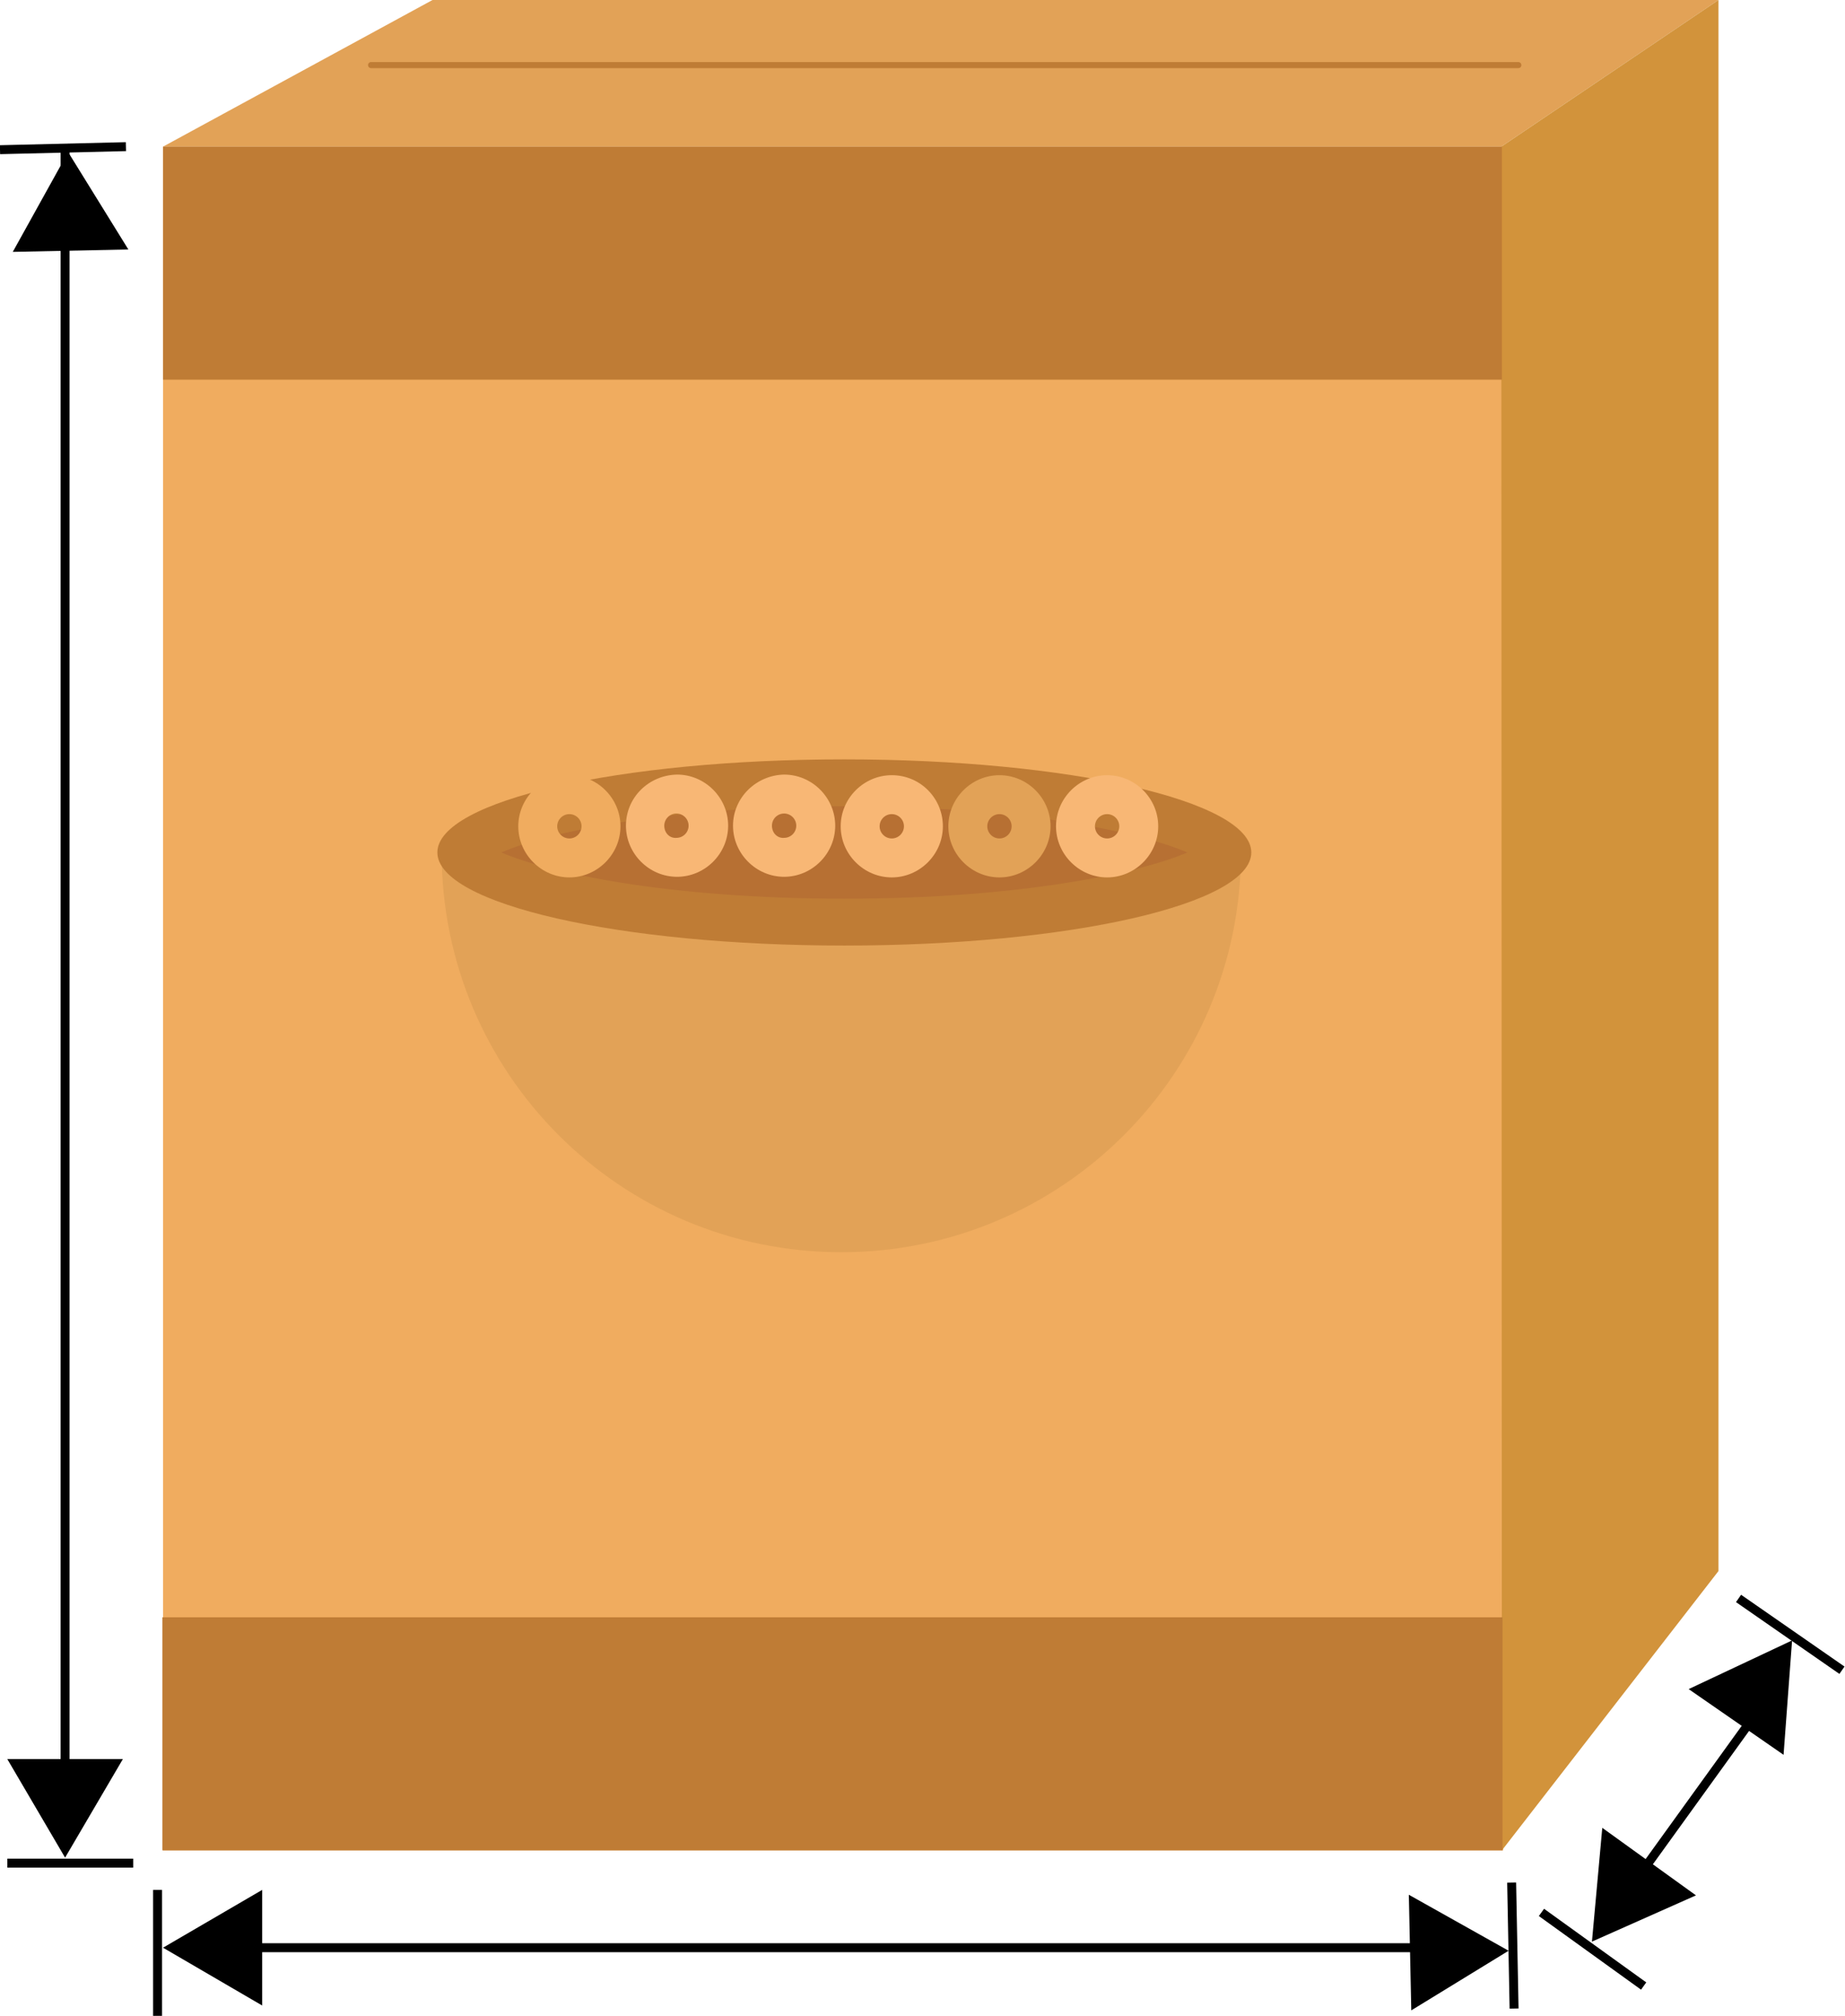 <?xml version="1.0" encoding="utf-8"?>
<!-- Generator: Adobe Illustrator 18.0.0, SVG Export Plug-In . SVG Version: 6.00 Build 0)  -->
<!DOCTYPE svg PUBLIC "-//W3C//DTD SVG 1.1//EN" "http://www.w3.org/Graphics/SVG/1.1/DTD/svg11.dtd">
<svg version="1.1" xmlns="http://www.w3.org/2000/svg" xmlns:xlink="http://www.w3.org/1999/xlink" x="0px" y="0px" width="303.3px"
	 height="331.3px" viewBox="0 0 303.3 331.3" enable-background="new 0 0 303.3 331.3" xml:space="preserve">
<g id="Layer_1">
</g>
<g id="Layer_2">
	<g id="Layer_3" display="none">
	</g>
</g>
<g id="Layer_4">
	<g id="Layer_5">
	</g>
</g>
<g id="Layer_6">
</g>
<g id="Layer_7">
	<g id="Layer_8">
	</g>
</g>
<g id="Layer_9">
</g>
<g id="Layer_10">
</g>
<g id="Layer_12">
</g>
<g id="Layer_14">
</g>
<g id="Layer_11">
</g>
<g id="Layer_13">
</g>
<g id="Layer_15">
</g>
<g id="Layer_16">
</g>
<g id="Layer_24">
</g>
<g id="Layer_17">
	<g id="Layer_18">
	</g>
</g>
<g id="Layer_19">
</g>
<g id="Layer_21">
	<g>
		<polygon fill="#E2A257" points="26.8,24.1 71.1,0 282.5,0 246.8,24.1 		"/>
		<rect x="26.8" y="24.1" fill="#F0AC5F" width="220.3" height="280"/>
		<polygon fill="#D2933B" points="246.9,304.1 282.5,258.2 282.5,0 246.8,24.1 		"/>
		<rect x="26.8" y="24.1" fill="#BF7C35" width="220.1" height="38.3"/>
		<rect x="26.7" y="265.8" fill="#BF7C35" width="220.3" height="38.3"/>
		<line fill="none" stroke="#BF7C35" stroke-linecap="round" stroke-miterlimit="10" x1="61" y1="10.7" x2="249.6" y2="10.7"/>
		<g>
			<path fill="#E2A257" d="M204,140.1c0,36.3-29.4,65.7-65.7,65.7s-65.7-29.4-65.7-65.7H204z"/>
			<g>
				<path fill="#B77033" d="M138.8,151.6c-45.1,0-62.5-9.1-63.1-11.5c0.6-2.3,17.9-11.4,63.1-11.4c45.1,0,62.5,9.1,63.1,11.5
					C201.2,142.5,183.9,151.6,138.8,151.6z"/>
				<path fill="#BF7C35" d="M138.8,132.5c29.3,0,48.7,4.3,56.4,7.6c-7.7,3.3-27.2,7.6-56.4,7.6s-48.7-4.3-56.4-7.6
					C90.1,136.8,109.5,132.5,138.8,132.5 M138.8,124.8c-37,0-66.9,6.8-66.9,15.3s30,15.3,66.9,15.3c37,0,66.9-6.8,66.9-15.3
					S175.7,124.8,138.8,124.8L138.8,124.8z"/>
			</g>
			<path display="none" fill="#CCCCCC" d="M249.3,195.6c0.4,0.2,0.5,0.9,0.1,1.5c-4.3,7.6-15.9,9.9-26.6,5.1
				c-10.7-4.8-16.7-14.9-14-23.2c0.2-0.7,0.8-1.1,1.2-0.9L249.3,195.6z"/>
			
				<line display="none" fill="none" stroke="#CCCCCC" stroke-width="3" stroke-linecap="round" stroke-miterlimit="10" x1="249" y1="198.3" x2="318" y2="229"/>
		</g>
		<g>
			<path fill="#F8B775" d="M146.6,127.4c-4.6,0-8.4,3.8-8.4,8.4s3.8,8.4,8.4,8.4s8.4-3.8,8.4-8.4S151.3,127.4,146.6,127.4z
				 M146.6,137.8c-1.1,0-2-0.9-2-2s0.9-2,2-2c1.1,0,2,0.9,2,2S147.7,137.8,146.6,137.8z"/>
		</g>
		<g>
			<path fill="#F8B775" d="M182,127.4c-4.6,0-8.4,3.8-8.4,8.4s3.8,8.4,8.4,8.4c4.6,0,8.4-3.8,8.4-8.4S186.6,127.4,182,127.4z
				 M182,137.8c-1.1,0-2-0.9-2-2s0.9-2,2-2c1.1,0,2,0.9,2,2S183.1,137.8,182,137.8z"/>
		</g>
		<g>
			<path fill="#F0AC5F" d="M93.6,127.4c-4.6,0-8.4,3.8-8.4,8.4s3.8,8.4,8.4,8.4c4.6,0,8.4-3.8,8.4-8.4S98.2,127.4,93.6,127.4z
				 M93.6,137.8c-1.1,0-2-0.9-2-2s0.9-2,2-2s2,0.9,2,2S94.7,137.8,93.6,137.8z"/>
		</g>
		<g>
			<path fill="#E2A257" d="M164.3,127.4c-4.6,0-8.4,3.8-8.4,8.4s3.8,8.4,8.4,8.4s8.4-3.8,8.4-8.4S168.9,127.4,164.3,127.4z
				 M164.3,137.8c-1.1,0-2-0.9-2-2s0.9-2,2-2c1.1,0,2,0.9,2,2S165.4,137.8,164.3,137.8z"/>
		</g>
		<g>
			<path fill="#F8B775" d="M120.5,135.7c0,4.6,3.8,8.4,8.4,8.4c4.6,0,8.4-3.8,8.4-8.4s-3.8-8.4-8.4-8.4
				C124.3,127.4,120.5,131.1,120.5,135.7z M126.9,135.7c0-1.1,0.9-2,2-2c1.1,0,2,0.9,2,2s-0.9,2-2,2
				C127.8,137.8,126.9,136.9,126.9,135.7z"/>
		</g>
		<g>
			<path fill="#F8B775" d="M102.9,135.7c0,4.6,3.8,8.4,8.4,8.4c4.6,0,8.4-3.8,8.4-8.4s-3.8-8.4-8.4-8.4
				C106.6,127.4,102.9,131.1,102.9,135.7z M109.2,135.7c0-1.1,0.9-2,2-2c1.1,0,2,0.9,2,2s-0.9,2-2,2
				C110.1,137.8,109.2,136.9,109.2,135.7z"/>
		</g>
		<line fill="none" stroke="#000000" stroke-width="1.47" stroke-miterlimit="10" x1="10.7" y1="292.8" x2="10.7" y2="24.4"/>
		<polygon points="20.2,289.1 10.7,305.3 1.2,289.1 		"/>
		<polygon points="2.1,41.4 11.2,25 21.1,41 		"/>
		<line fill="none" stroke="#000000" stroke-width="1.47" stroke-miterlimit="10" x1="21.9" y1="306.2" x2="1.2" y2="306.2"/>
		<line fill="none" stroke="#000000" stroke-width="1.47" stroke-miterlimit="10" x1="20.7" y1="24.1" x2="0" y2="24.6"/>
		<line fill="none" stroke="#000000" stroke-width="1.47" stroke-miterlimit="10" x1="39.4" y1="320.1" x2="238.6" y2="320.1"/>
		<polygon points="43.1,329.6 26.8,320.1 43.1,310.6 		"/>
		<polygon points="231.6,311.4 248,320.6 232,330.4 		"/>
		<line fill="none" stroke="#000000" stroke-width="1.47" stroke-miterlimit="10" x1="25.9" y1="331.3" x2="25.9" y2="310.6"/>
		<line fill="none" stroke="#000000" stroke-width="1.47" stroke-miterlimit="10" x1="248.9" y1="330.1" x2="248.5" y2="309.4"/>
		<line fill="none" stroke="#000000" stroke-width="1.47" stroke-miterlimit="10" x1="269" y1="308.9" x2="293.1" y2="275.5"/>
		<polygon points="278.8,311.5 261.7,319.1 263.4,300.4 		"/>
		<polygon points="277.6,277.6 294.6,269.6 293.2,288.4 		"/>
		<line fill="none" stroke="#000000" stroke-width="1.47" stroke-miterlimit="10" x1="270.2" y1="326.4" x2="253.4" y2="314.3"/>
		<line fill="none" stroke="#000000" stroke-width="1.47" stroke-miterlimit="10" x1="302.8" y1="274.5" x2="285.8" y2="262.7"/>
	</g>
</g>
<g id="Layer_25">
</g>
<g id="Layer_26">
</g>
<g id="Layer_22">
</g>
<g id="Layer_20">
</g>
<g id="Layer_23">
</g>
</svg>
